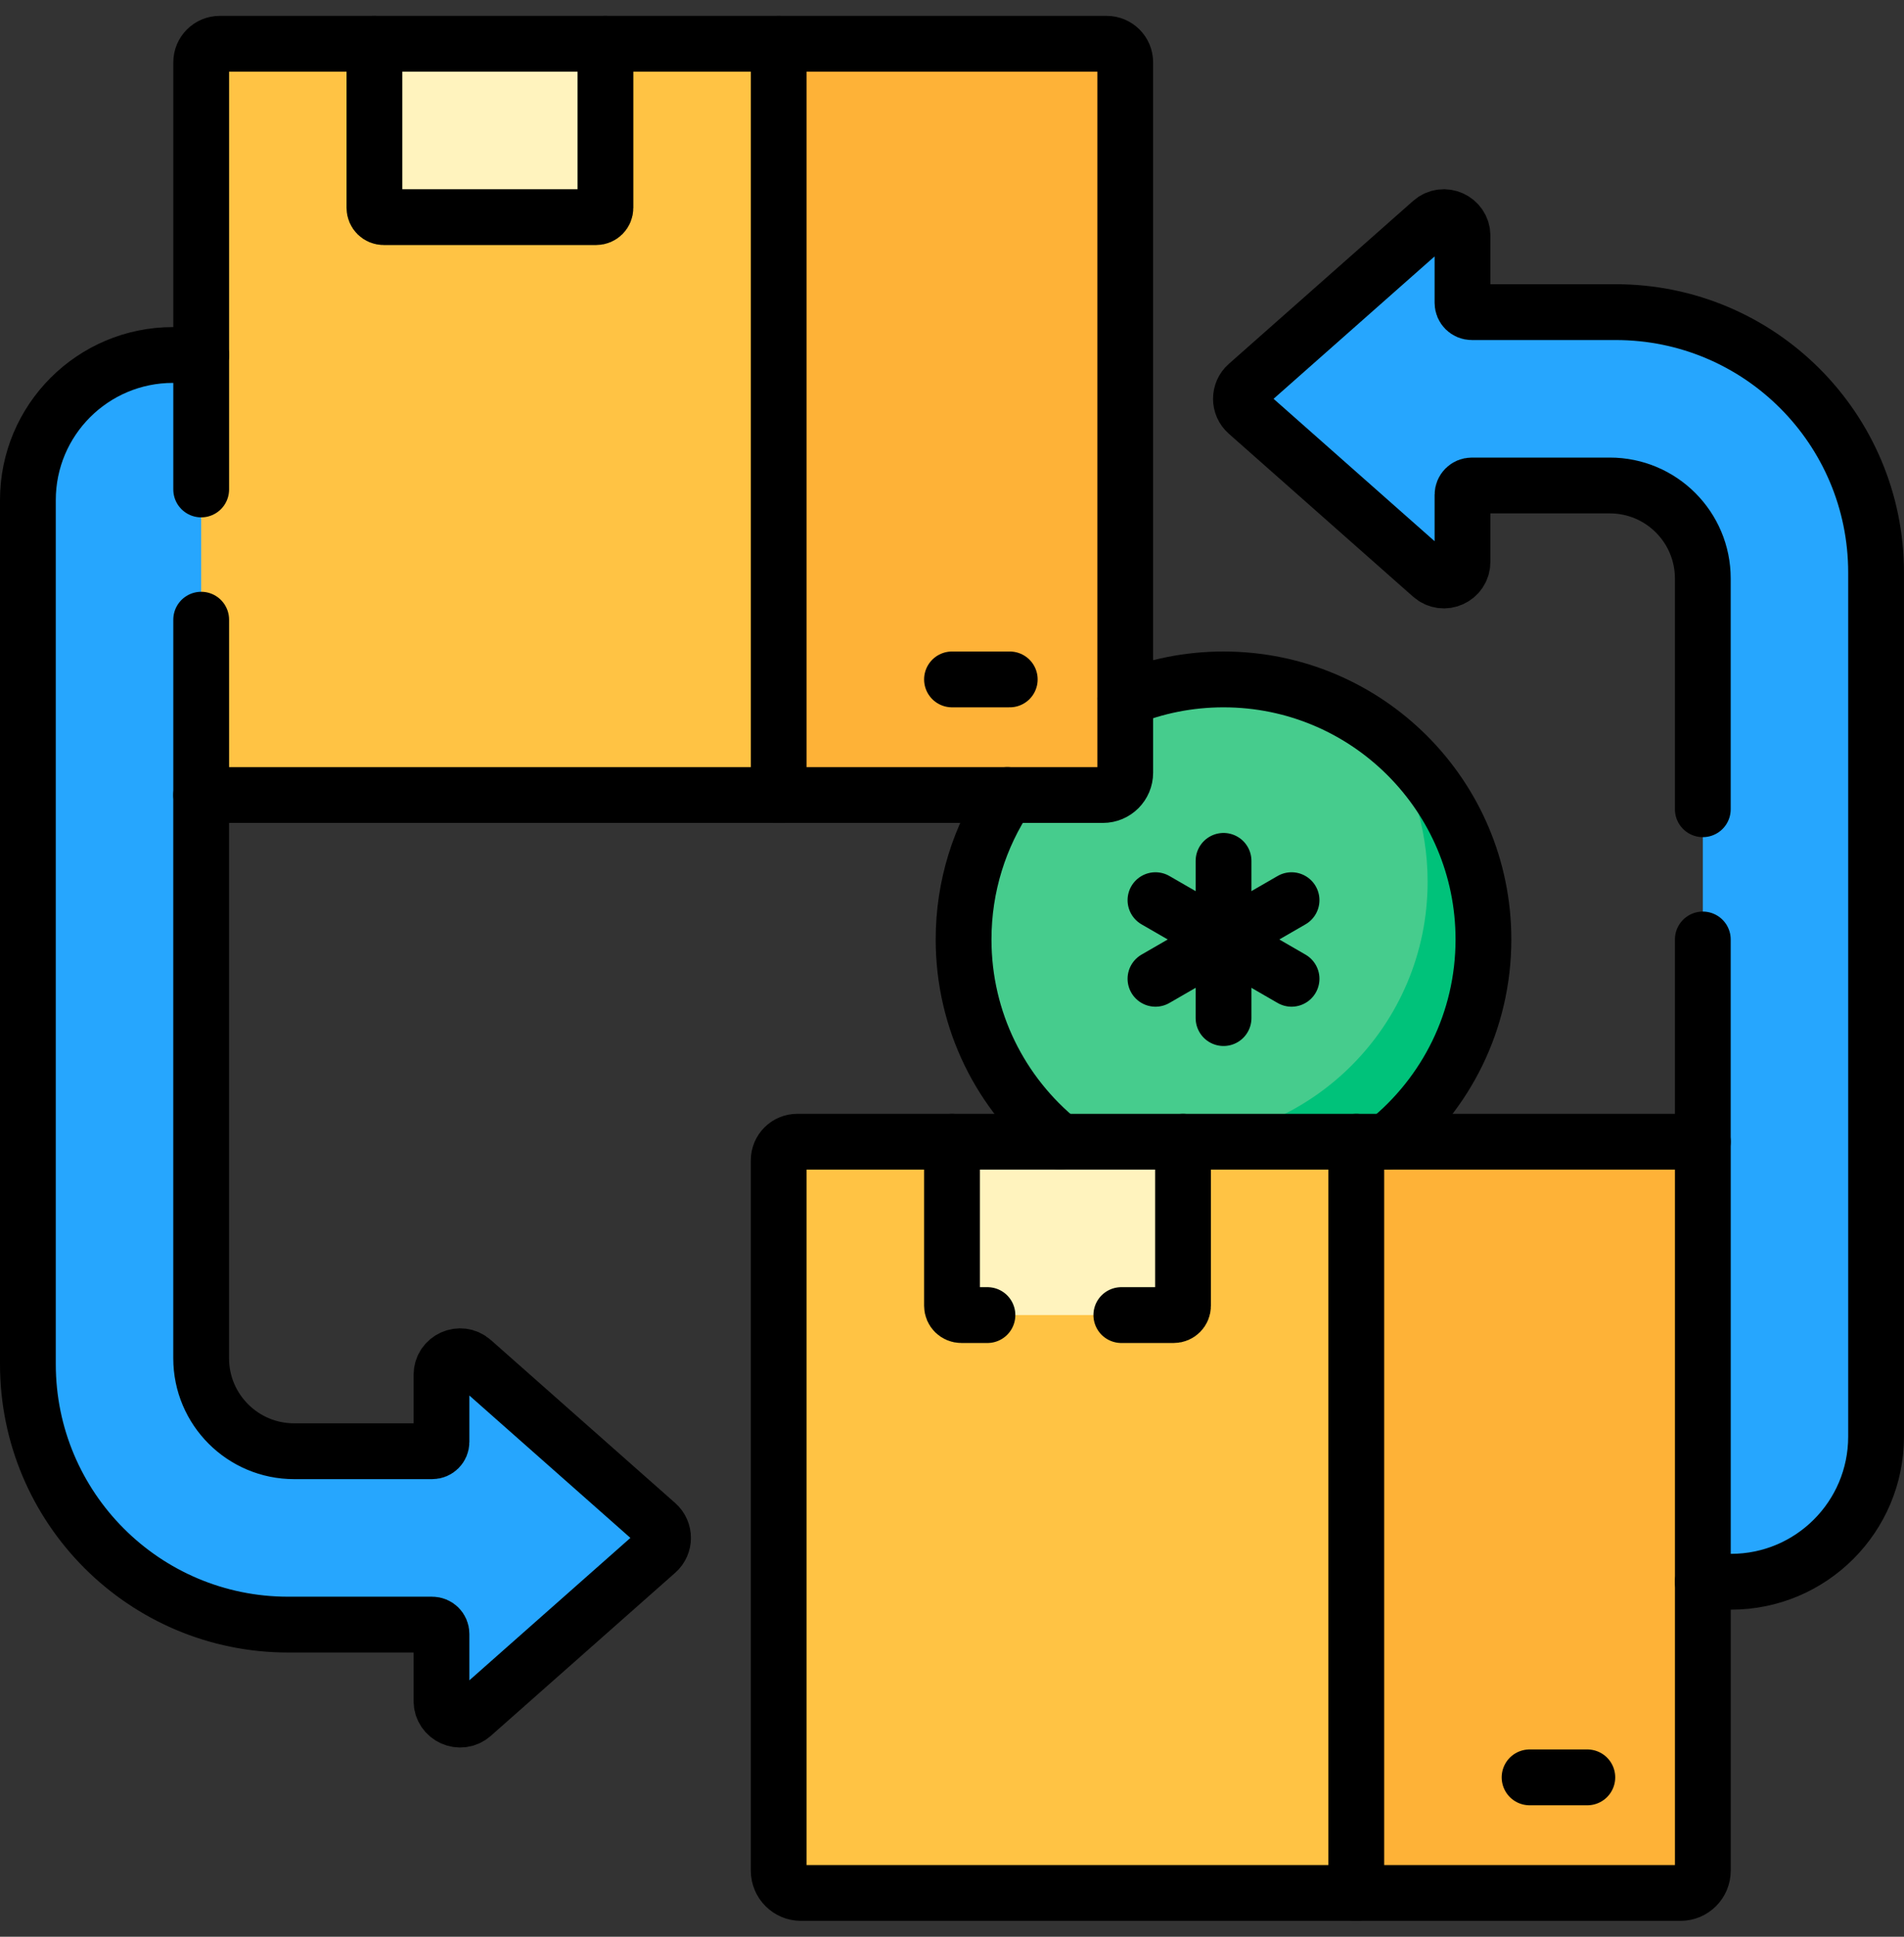<svg width="60" height="61" viewBox="0 0 60 61" fill="none" xmlns="http://www.w3.org/2000/svg">
<rect x="0" y="0" width="60" height="61" fill="#333333" stroke="none"/>
<g clip-path="url(#clip0_2028_25455)">
<path d="M5.449 11.181C2.925 11.181 0.879 13.227 0.879 15.751V42.965C0.879 47.496 4.552 51.169 9.082 51.169H13.619C13.781 51.169 13.912 51.3 13.912 51.462V53.574C13.912 54.078 14.508 54.347 14.886 54.013L20.696 48.877C20.96 48.644 20.96 48.233 20.696 47.999L14.886 42.864C14.508 42.53 13.912 42.799 13.912 43.303V45.416C13.912 45.577 13.781 45.708 13.619 45.708H9.269C7.651 45.708 6.339 44.397 6.339 42.779V25.04L8.159 17.759L6.339 11.181H5.449Z" fill="#26A6FE"/>
<path d="M54.55 49.819C57.074 49.819 59.12 47.773 59.12 45.248V18.034C59.12 13.503 55.448 9.831 50.917 9.831H46.38C46.218 9.831 46.087 9.7 46.087 9.538V7.426C46.087 6.921 45.491 6.653 45.113 6.987L39.303 12.122C39.039 12.355 39.039 12.767 39.303 13L45.113 18.135C45.491 18.47 46.087 18.201 46.087 17.696V15.584C46.087 15.422 46.218 15.291 46.38 15.291H50.73C52.349 15.291 53.66 16.603 53.66 18.221V35.96L51.84 43.24L53.66 49.819H54.55V49.819Z" fill="#26A6FE"/>
<path d="M38.556 37.78C43.079 37.78 46.746 34.113 46.746 29.59C46.746 25.066 43.079 21.399 38.556 21.399C34.032 21.399 30.365 25.066 30.365 29.59C30.365 34.113 34.032 37.78 38.556 37.78Z" fill="#46CC8D"/>
<path d="M43.498 23.059C44.437 24.391 44.988 26.016 44.988 27.77C44.988 32.293 41.322 35.96 36.798 35.96C34.941 35.96 33.229 35.343 31.855 34.301C33.338 36.406 35.786 37.78 38.556 37.78C43.079 37.78 46.746 34.113 46.746 29.59C46.746 26.923 45.472 24.554 43.498 23.059Z" fill="#00C27A"/>
<path d="M24.541 25.04H6.34V1.965C6.34 1.641 6.602 1.379 6.926 1.379H11.8L17.26 3.199L19.08 1.379H24.541L26.36 15.029L24.541 25.04Z" fill="#FFC344"/>
<path d="M18.786 6.839H12.092C11.93 6.839 11.799 6.708 11.799 6.546V1.379H19.079V6.546C19.079 6.708 18.948 6.839 18.786 6.839Z" fill="#FFF3BE"/>
<path d="M24.539 25.04H34.756C35.145 25.04 35.459 24.725 35.459 24.337V1.965C35.459 1.641 35.197 1.379 34.874 1.379H24.539V25.04Z" fill="#FEB237"/>
<path d="M42.74 59.621H25.242C24.854 59.621 24.539 59.306 24.539 58.918V36.546C24.539 36.222 24.801 35.96 25.125 35.96H29.999L35.459 37.78L37.28 35.96H42.74L44.56 49.61L42.74 59.621Z" fill="#FFC344"/>
<path d="M36.987 41.42H30.293C30.131 41.42 30 41.289 30 41.127V35.96H37.28V41.127C37.28 41.289 37.149 41.42 36.987 41.42Z" fill="#FFF3BE"/>
<path d="M42.74 59.621H52.958C53.346 59.621 53.661 59.306 53.661 58.918V35.96H42.74V59.621Z" fill="#FEB237"/>
<path d="M6.34 15.416V1.965C6.34 1.641 6.602 1.379 6.926 1.379H11.8" stroke="black" stroke-width="1.758" stroke-miterlimit="10" stroke-linecap="round" stroke-linejoin="round"/>
<path d="M24.541 25.04H6.34V19.518" stroke="black" stroke-width="1.758" stroke-miterlimit="10" stroke-linecap="round" stroke-linejoin="round"/>
<path d="M19.08 1.379H24.54" stroke="black" stroke-width="1.758" stroke-miterlimit="10" stroke-linecap="round" stroke-linejoin="round"/>
<path d="M18.786 6.839H12.092C11.93 6.839 11.799 6.708 11.799 6.546V1.379H19.079V6.546C19.079 6.708 18.948 6.839 18.786 6.839Z" stroke="black" stroke-width="1.758" stroke-miterlimit="10" stroke-linecap="round" stroke-linejoin="round"/>
<path d="M31.82 21.399H30" stroke="black" stroke-width="1.758" stroke-miterlimit="10" stroke-linecap="round" stroke-linejoin="round"/>
<path d="M24.539 25.04H34.756C35.145 25.04 35.459 24.725 35.459 24.337V1.965C35.459 1.641 35.197 1.379 34.874 1.379H24.539V25.04Z" stroke="black" stroke-width="1.758" stroke-miterlimit="10" stroke-linecap="round" stroke-linejoin="round"/>
<path d="M42.74 59.621H25.242C24.854 59.621 24.539 59.306 24.539 58.918V36.546C24.539 36.222 24.801 35.96 25.125 35.96H29.999" stroke="black" stroke-width="1.758" stroke-miterlimit="10" stroke-linecap="round" stroke-linejoin="round"/>
<path d="M37.281 35.96H42.742" stroke="black" stroke-width="1.758" stroke-miterlimit="10" stroke-linecap="round" stroke-linejoin="round"/>
<path d="M31.117 41.42H30.293C30.131 41.42 30 41.289 30 41.127V35.96H37.28V41.127C37.28 41.289 37.149 41.42 36.987 41.42H35.336" stroke="black" stroke-width="1.758" stroke-miterlimit="10" stroke-linecap="round" stroke-linejoin="round"/>
<path d="M50.021 55.98H48.201" stroke="black" stroke-width="1.758" stroke-miterlimit="10" stroke-linecap="round" stroke-linejoin="round"/>
<path d="M42.74 59.621H52.958C53.346 59.621 53.661 59.306 53.661 58.918V35.96H42.74V59.621Z" stroke="black" stroke-width="1.758" stroke-miterlimit="10" stroke-linecap="round" stroke-linejoin="round"/>
<path d="M6.339 11.181H5.449C2.925 11.181 0.879 13.227 0.879 15.751V42.965C0.879 47.496 4.552 51.169 9.082 51.169H13.619C13.781 51.169 13.912 51.3 13.912 51.462V53.574C13.912 54.078 14.508 54.347 14.886 54.013L20.696 48.877C20.96 48.644 20.96 48.233 20.696 47.999L14.886 42.864C14.508 42.53 13.912 42.799 13.912 43.303V45.416C13.912 45.577 13.781 45.708 13.619 45.708H9.269C7.651 45.708 6.339 44.397 6.339 42.779V25.04" stroke="black" stroke-width="1.758" stroke-miterlimit="10" stroke-linecap="round" stroke-linejoin="round"/>
<path d="M53.66 29.59V35.96" stroke="black" stroke-width="1.758" stroke-miterlimit="10" stroke-linecap="round" stroke-linejoin="round"/>
<path d="M53.66 49.819H54.55C57.074 49.819 59.12 47.773 59.12 45.248V18.034C59.12 13.503 55.448 9.831 50.917 9.831H46.38C46.218 9.831 46.087 9.7 46.087 9.538V7.426C46.087 6.921 45.491 6.653 45.113 6.987L39.303 12.122C39.039 12.355 39.039 12.767 39.303 13L45.113 18.135C45.491 18.47 46.087 18.201 46.087 17.696V15.584C46.087 15.422 46.218 15.291 46.38 15.291H50.73C52.349 15.291 53.66 16.603 53.66 18.221V25.488" stroke="black" stroke-width="1.758" stroke-miterlimit="10" stroke-linecap="round" stroke-linejoin="round"/>
<path d="M36.412 28.352L40.7 30.828" stroke="black" stroke-width="1.758" stroke-miterlimit="10" stroke-linecap="round" stroke-linejoin="round"/>
<path d="M36.412 30.828L40.7 28.352" stroke="black" stroke-width="1.758" stroke-miterlimit="10" stroke-linecap="round" stroke-linejoin="round"/>
<path d="M38.557 32.066V27.114" stroke="black" stroke-width="1.758" stroke-miterlimit="10" stroke-linecap="round" stroke-linejoin="round"/>
<path d="M43.705 35.96C45.561 34.458 46.747 32.163 46.747 29.59C46.747 25.066 43.08 21.399 38.557 21.399C37.461 21.399 36.416 21.614 35.461 22.005" stroke="black" stroke-width="1.758" stroke-miterlimit="10" stroke-linecap="round" stroke-linejoin="round"/>
<path d="M31.744 25.04C30.873 26.341 30.365 27.906 30.365 29.59C30.365 32.163 31.551 34.458 33.406 35.959" stroke="black" stroke-width="1.758" stroke-miterlimit="10" stroke-linecap="round" stroke-linejoin="round"/>
</g>
<defs>
<clipPath id="clip0_2028_25455">
<rect width="60" height="60" fill="white" transform="translate(0 0.5)"/>
</clipPath>
</defs>
</svg>
